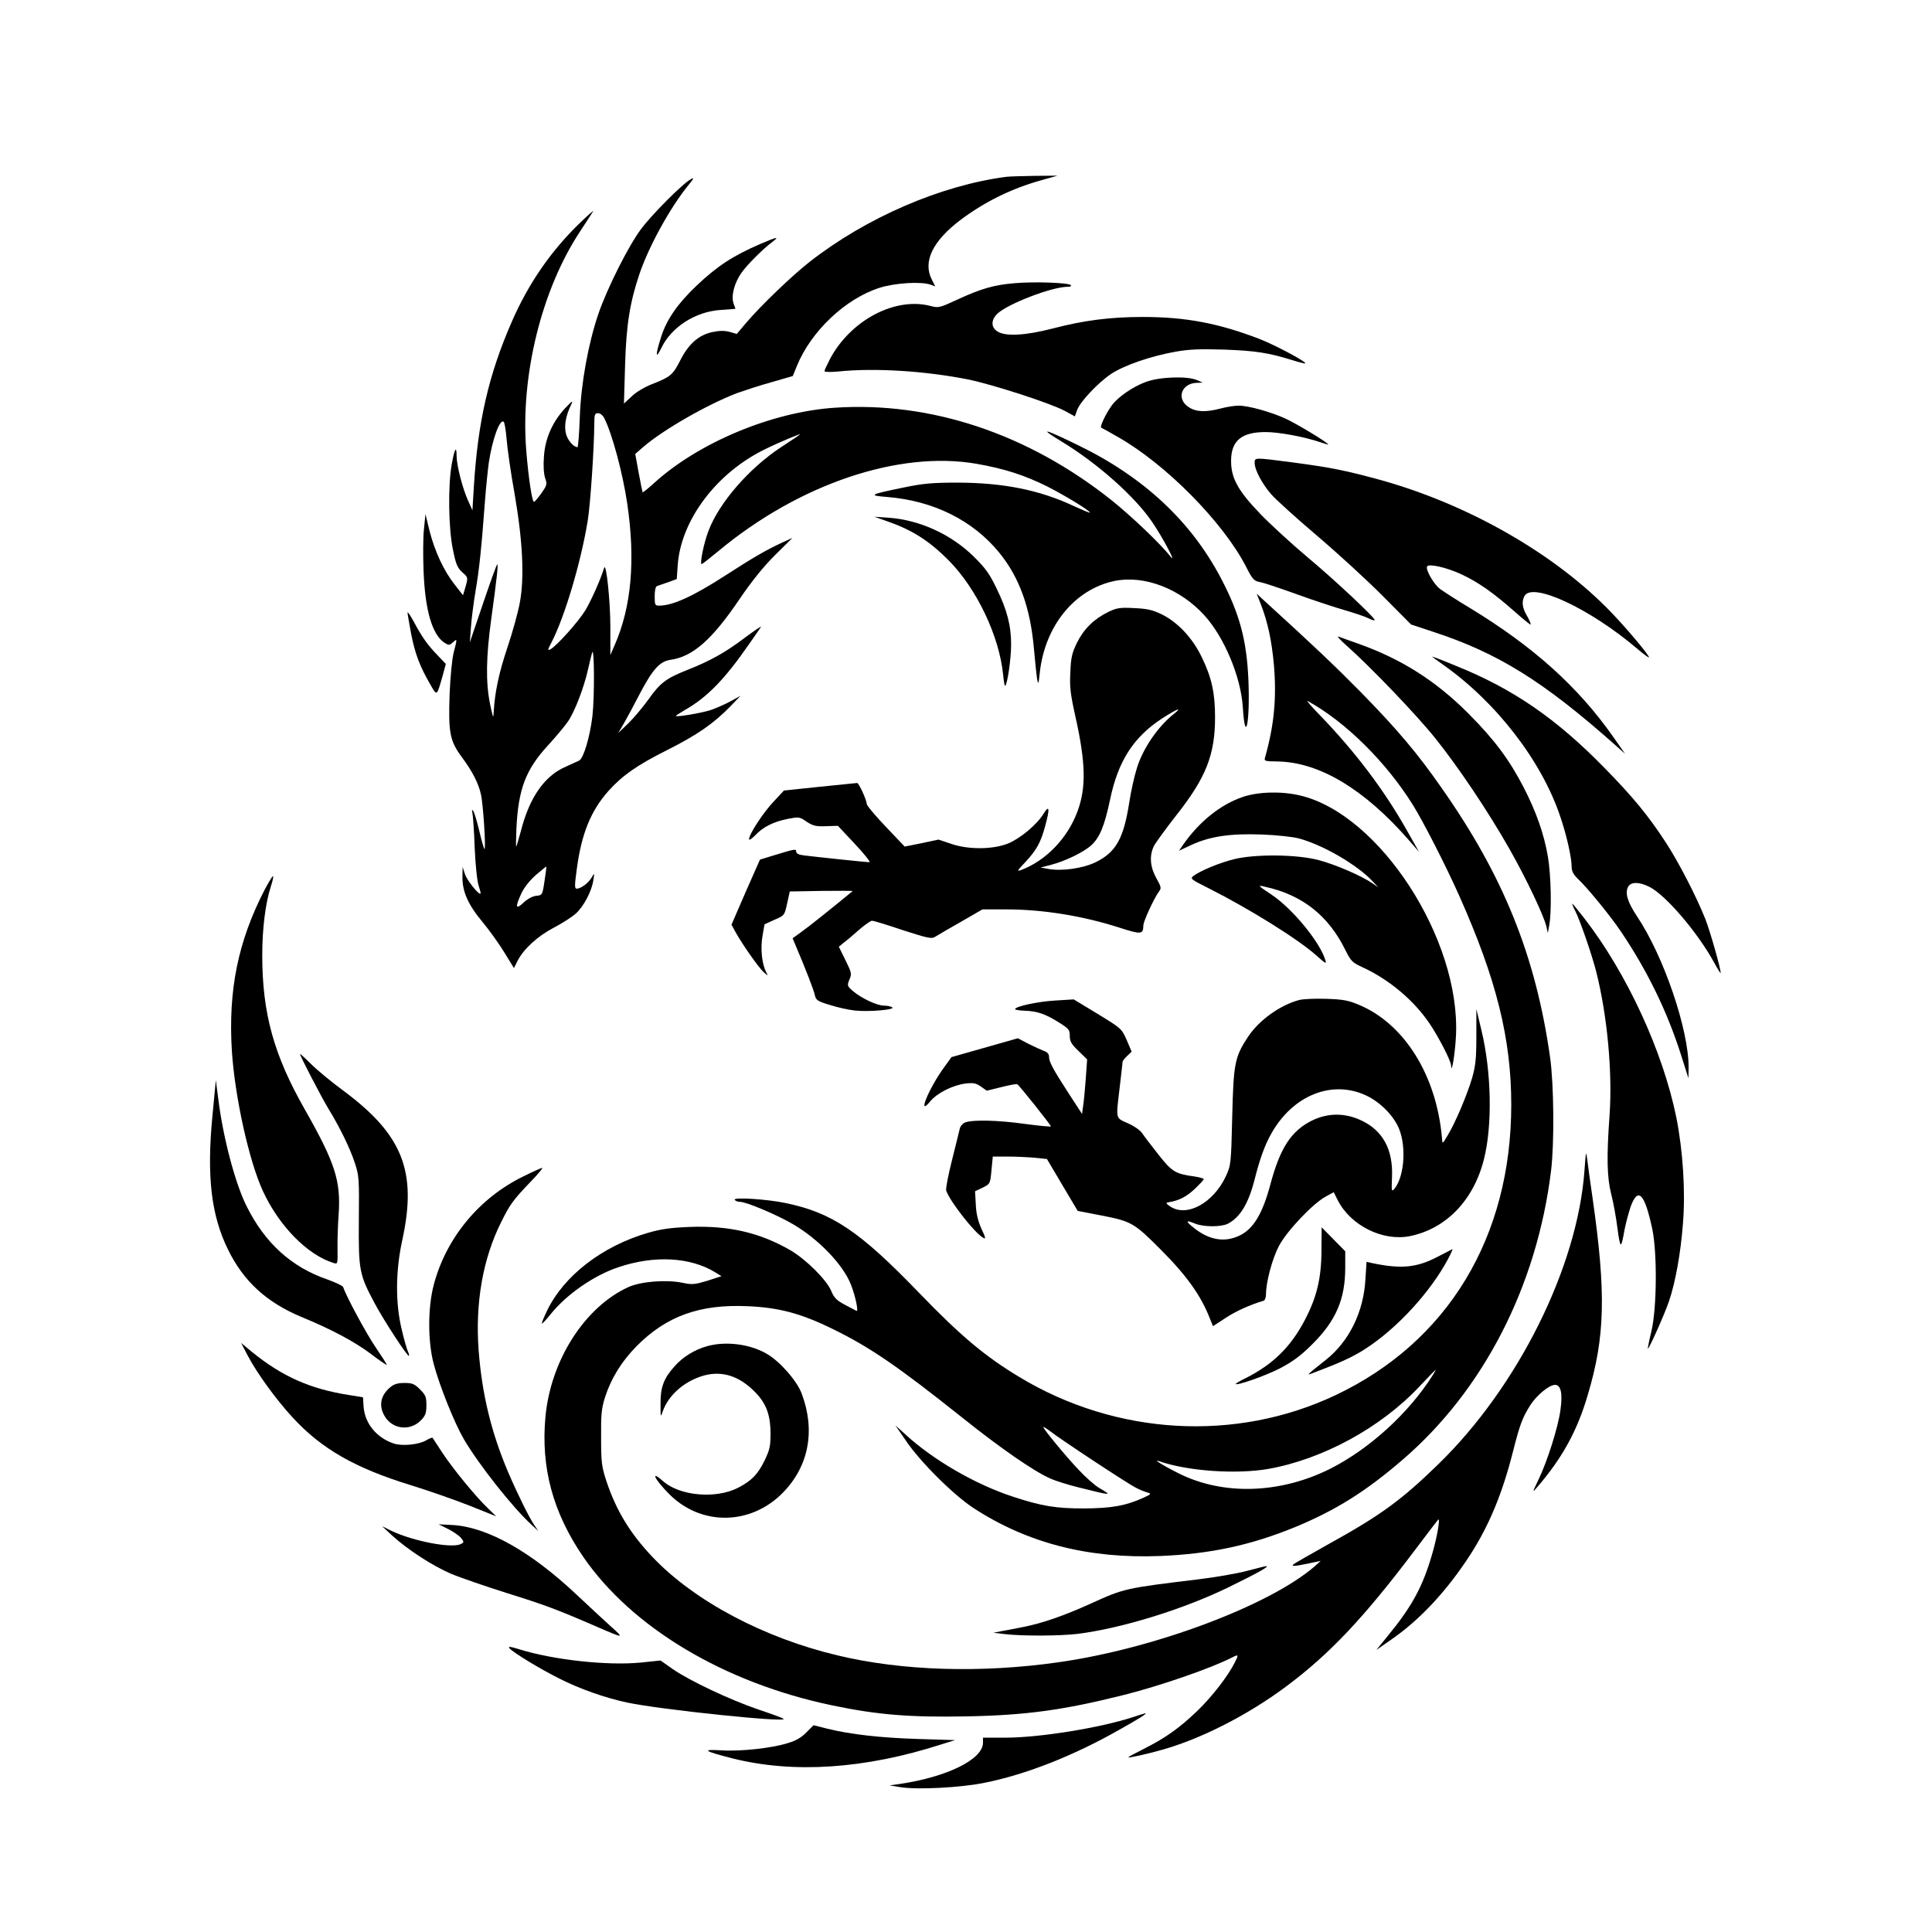 <?xml version="1.0" standalone="no"?>
<!DOCTYPE svg PUBLIC "-//W3C//DTD SVG 20010904//EN"
 "http://www.w3.org/TR/2001/REC-SVG-20010904/DTD/svg10.dtd">
<svg version="1.0" xmlns="http://www.w3.org/2000/svg"
 width="1024pt" height="1024pt" viewBox="0 0 1024 1024"
 preserveAspectRatio="xMidYMid meet">
<g transform="translate(0,1024) scale(0.1,-0.1)"
fill="#000000" stroke="none">
<path d="M5335 9303 c-347 -45 -742 -215 -1044 -451 -91 -71 -258 -231 -337
-324 l-49 -58 -38 11 c-27 7 -53 7 -91 -1 -72 -15 -127 -63 -171 -151 -39 -76
-50 -86 -149 -125 -39 -15 -86 -43 -108 -65 l-41 -38 6 202 c6 212 25 334 77
487 50 147 164 353 259 469 28 34 31 42 14 32 -43 -22 -207 -187 -266 -266
-67 -90 -180 -315 -226 -450 -54 -160 -92 -370 -98 -547 -3 -87 -9 -158 -12
-158 -21 0 -52 36 -61 70 -11 42 -2 95 27 155 12 25 7 22 -31 -18 -67 -71
-107 -161 -113 -256 -4 -48 -1 -92 6 -114 12 -34 10 -39 -20 -82 -18 -25 -35
-45 -39 -45 -10 0 -30 134 -41 275 -31 392 81 848 284 1156 34 52 66 101 71
109 5 8 -31 -23 -79 -70 -148 -145 -265 -315 -351 -512 -125 -285 -182 -536
-203 -885 l-7 -118 -22 49 c-30 65 -62 190 -62 240 0 57 -11 38 -26 -46 -20
-114 -17 -335 6 -448 16 -81 24 -99 50 -123 31 -27 31 -28 18 -75 l-14 -47
-43 55 c-58 73 -106 176 -134 285 l-22 90 -8 -80 c-5 -44 -5 -144 -2 -222 8
-209 46 -337 111 -380 23 -14 26 -14 44 2 24 22 24 21 5 -52 -9 -34 -18 -127
-22 -223 -7 -203 1 -246 64 -332 56 -75 89 -139 102 -198 12 -50 27 -290 19
-290 -3 0 -15 42 -27 93 -12 50 -26 99 -32 107 -8 12 -9 10 -5 -10 3 -14 9
-97 12 -185 4 -91 13 -177 21 -199 7 -22 12 -41 10 -42 -9 -9 -73 71 -83 104
l-12 37 -1 -52 c-1 -77 29 -147 105 -238 36 -43 89 -117 117 -163 l51 -83 19
38 c32 63 106 131 192 176 44 23 97 57 117 75 42 38 84 118 93 177 6 40 6 40
-9 14 -17 -29 -57 -59 -79 -59 -12 0 -12 15 0 103 25 189 75 311 169 416 73
81 151 136 311 216 159 80 245 140 333 230 l55 57 -55 -30 c-30 -16 -77 -37
-105 -46 -47 -15 -176 -37 -183 -31 -2 1 21 16 50 33 114 65 207 159 334 342
33 47 63 90 67 97 4 7 -34 -19 -85 -57 -103 -78 -184 -123 -303 -170 -114 -45
-146 -69 -208 -157 -31 -43 -79 -100 -108 -128 l-52 -50 32 55 c17 30 54 98
81 151 70 133 107 174 165 182 117 17 219 106 365 322 64 94 125 170 187 232
l93 92 -57 -26 c-80 -37 -153 -79 -295 -171 -175 -113 -282 -162 -355 -162
-21 0 -23 4 -23 50 0 32 5 52 13 54 6 2 33 11 58 20 l46 17 5 72 c16 239 205
490 461 615 81 40 197 88 187 79 -3 -3 -48 -33 -100 -67 -169 -111 -329 -295
-385 -444 -25 -65 -47 -176 -36 -176 3 0 44 32 91 71 425 353 953 532 1365
461 148 -26 252 -59 375 -120 91 -46 233 -132 226 -139 -1 -2 -41 15 -87 36
-179 84 -371 122 -609 123 -138 0 -186 -4 -291 -26 -181 -37 -190 -42 -87 -50
246 -20 455 -124 595 -296 107 -132 164 -292 183 -507 6 -70 14 -144 17 -163
6 -31 8 -26 14 34 27 249 185 443 397 487 157 32 348 -41 477 -184 104 -115
191 -323 202 -482 13 -209 39 -87 30 139 -9 214 -47 354 -146 542 -159 302
-410 536 -756 704 -182 89 -214 96 -90 21 193 -117 393 -295 484 -431 55 -81
131 -225 95 -180 -52 67 -210 217 -314 300 -442 351 -956 523 -1466 489 -332
-22 -723 -185 -959 -401 -31 -28 -57 -49 -59 -47 -1 2 -11 49 -21 104 l-18 99
39 34 c105 92 342 228 502 289 37 13 118 40 180 57 l114 33 22 54 c75 184 258
357 439 414 83 26 221 34 270 16 l24 -9 -18 36 c-49 95 4 205 154 318 129 96
269 165 427 209 l85 24 -120 -1 c-66 -1 -133 -3 -150 -5z m-2132 -1280 c41
-80 98 -292 121 -449 45 -301 23 -550 -66 -753 l-23 -53 0 149 c0 137 -22 347
-33 313 -18 -60 -69 -174 -99 -224 -37 -61 -152 -189 -185 -207 -17 -9 -16 -4
6 38 69 134 155 422 191 643 14 85 34 381 35 518 0 45 3 52 20 52 11 0 25 -11
33 -27z m-518 -110 c4 -49 22 -178 42 -288 44 -254 53 -447 28 -580 -9 -49
-38 -155 -65 -235 -46 -137 -67 -238 -73 -340 -2 -42 -3 -39 -20 40 -23 116
-21 247 7 452 30 216 38 294 31 286 -4 -3 -38 -98 -76 -210 l-69 -203 6 80 c3
44 14 130 24 190 20 115 32 232 50 475 6 80 16 174 21 210 19 123 57 228 78
215 5 -2 12 -44 16 -92z m455 -1468 c-13 -110 -47 -224 -70 -236 -8 -4 -41
-19 -72 -33 -112 -48 -192 -163 -237 -340 -12 -44 -23 -81 -25 -83 -2 -2 -1
40 1 94 10 211 49 314 169 444 41 45 89 102 105 126 35 51 83 176 105 272 8
36 18 77 22 91 12 43 14 -228 2 -335z m-254 -875 c-11 -74 -12 -75 -44 -78
-19 -2 -46 -16 -67 -36 -42 -40 -46 -25 -11 50 14 30 44 68 77 97 29 25 54 45
55 44 1 -1 -4 -36 -10 -77z"/>
<path d="M4030 8947 c-146 -63 -228 -117 -338 -221 -101 -96 -159 -180 -188
-272 -31 -97 -30 -123 2 -57 53 110 180 191 312 200 l80 6 -10 29 c-14 38 4
109 42 162 29 42 113 126 164 164 39 30 25 27 -64 -11z"/>
<path d="M5378 8739 c-110 -9 -178 -29 -302 -86 -95 -44 -101 -46 -143 -35
-187 50 -423 -74 -533 -279 -16 -31 -30 -61 -30 -66 0 -5 31 -6 73 -2 193 20
460 3 687 -42 129 -26 441 -127 514 -167 l53 -29 12 34 c17 45 110 144 180
191 69 46 212 95 342 118 73 13 131 15 259 11 164 -6 235 -17 360 -56 35 -11
66 -19 68 -17 8 8 -161 98 -244 130 -216 83 -390 116 -617 116 -173 0 -312
-18 -477 -61 -147 -38 -251 -43 -293 -16 -35 22 -35 60 -2 93 52 52 290 144
374 144 15 0 21 4 16 9 -14 13 -196 19 -297 10z"/>
<path d="M6074 8216 c-69 -25 -148 -80 -180 -123 -33 -45 -67 -117 -57 -120 5
-2 45 -24 88 -49 254 -144 558 -452 679 -687 34 -67 42 -76 73 -82 20 -3 108
-33 197 -65 88 -32 204 -70 256 -85 52 -15 108 -34 123 -42 16 -8 31 -13 33
-10 8 7 -211 213 -361 338 -82 69 -193 171 -246 226 -118 123 -154 189 -154
280 0 107 55 153 183 153 72 0 209 -26 290 -54 23 -8 42 -13 42 -12 0 9 -169
111 -226 137 -81 37 -198 69 -249 69 -22 0 -65 -7 -95 -15 -80 -21 -131 -19
-171 8 -66 44 -37 126 45 128 l31 1 -30 13 c-50 23 -198 18 -271 -9z"/>
<path d="M6650 7785 c0 -35 40 -110 87 -164 21 -25 130 -124 243 -220 113 -96
271 -241 352 -323 l147 -148 118 -39 c342 -112 582 -261 962 -598 l54 -48 -63
90 c-186 265 -422 477 -755 680 -72 43 -144 90 -162 103 -33 24 -79 104 -69
120 10 16 108 -7 184 -43 89 -42 167 -97 277 -194 44 -39 83 -71 87 -71 4 0
-4 19 -17 43 -27 45 -31 77 -15 108 41 76 345 -65 596 -278 35 -30 64 -51 64
-47 0 12 -111 145 -195 233 -298 313 -764 580 -1239 710 -177 48 -256 64 -461
91 -200 26 -195 26 -195 -5z"/>
<path d="M4708 7475 c129 -45 220 -104 321 -206 149 -151 268 -402 288 -607 3
-34 8 -60 11 -57 12 11 31 145 31 215 1 101 -21 187 -76 299 -37 78 -59 109
-122 171 -120 118 -286 194 -451 206 l-75 5 73 -26z"/>
<path d="M6682 7039 c38 -98 58 -193 70 -323 15 -177 1 -321 -47 -491 -6 -19
-1 -20 68 -21 221 -4 460 -148 696 -419 l52 -60 -62 110 c-121 215 -273 417
-463 614 -45 46 -74 80 -66 76 201 -110 417 -324 559 -552 56 -90 176 -325
244 -478 198 -443 277 -760 277 -1110 0 -702 -336 -1257 -930 -1539 -529 -251
-1164 -215 -1678 96 -181 109 -311 218 -529 444 -317 329 -463 427 -711 478
-95 20 -277 32 -268 17 4 -6 16 -11 28 -11 34 0 197 -69 282 -119 138 -81 267
-217 307 -322 23 -59 40 -141 29 -137 -3 2 -31 16 -61 32 -45 24 -58 37 -73
73 -24 59 -134 168 -216 216 -162 94 -327 132 -535 124 -100 -4 -151 -11 -220
-31 -244 -71 -447 -228 -536 -414 -17 -35 -29 -65 -27 -67 2 -2 23 20 46 49
85 106 231 207 361 250 190 64 380 53 511 -27 l34 -21 -74 -24 c-67 -20 -81
-22 -132 -11 -88 18 -222 7 -288 -23 -231 -106 -411 -387 -439 -687 -25 -268
39 -507 200 -742 258 -376 749 -669 1321 -788 239 -50 413 -64 713 -58 314 6
510 33 830 113 195 49 467 143 577 200 33 17 34 14 12 -29 -38 -74 -121 -181
-198 -255 -95 -91 -168 -143 -283 -201 -46 -23 -83 -43 -83 -45 0 -5 99 17
180 40 206 58 452 183 655 334 230 171 412 363 685 725 62 83 117 154 122 160
13 15 -3 -83 -29 -174 -50 -177 -108 -284 -237 -441 l-61 -75 79 55 c152 105
294 257 419 450 100 156 170 324 227 550 36 141 49 176 92 244 34 52 99 106
130 106 31 0 41 -45 29 -131 -12 -93 -71 -278 -118 -374 -31 -65 -32 -68 -8
-40 134 155 214 299 270 490 93 310 98 541 26 1045 -11 74 -23 162 -27 195 -8
60 -8 60 -16 -50 -37 -511 -353 -1146 -775 -1556 -195 -190 -306 -271 -583
-424 -96 -54 -179 -101 -184 -106 -14 -12 7 -11 82 5 l62 13 -32 -29 c-241
-208 -850 -436 -1356 -508 -412 -59 -830 -46 -1172 36 -392 93 -759 288 -980
520 -120 126 -194 248 -246 404 -25 77 -28 99 -28 230 -1 123 2 155 21 215 32
99 87 189 168 271 158 159 334 222 586 211 167 -7 284 -38 453 -121 198 -97
344 -197 688 -471 200 -160 376 -282 464 -321 31 -14 100 -35 153 -48 176 -44
178 -44 108 -3 -24 14 -74 58 -110 97 -66 69 -187 216 -187 226 0 3 17 -7 38
-23 53 -42 410 -277 452 -298 19 -10 46 -21 60 -25 24 -7 23 -9 -21 -29 -93
-42 -167 -55 -314 -56 -148 0 -223 12 -375 62 -200 65 -426 196 -574 333 l-50
45 55 -80 c76 -113 254 -290 362 -360 286 -185 607 -267 987 -252 267 11 480
57 719 155 211 88 369 186 565 355 429 369 712 920 787 1532 18 147 15 456 -5
600 -76 537 -247 962 -576 1430 -126 181 -233 308 -425 504 -143 145 -244 241
-527 499 l-27 25 21 -54z m913 -4086 c-128 -203 -337 -393 -545 -498 -266
-133 -568 -142 -803 -24 -86 43 -141 78 -102 64 149 -52 404 -70 575 -41 290
51 599 219 805 439 44 47 82 86 84 86 2 1 -5 -11 -14 -26z"/>
<path d="M5875 6997 c-76 -37 -130 -90 -166 -162 -27 -55 -33 -79 -36 -158 -4
-78 0 -113 26 -231 56 -249 59 -381 11 -509 -53 -141 -166 -258 -297 -308 -24
-9 -22 -4 18 38 63 67 85 107 109 196 25 92 22 114 -9 64 -35 -58 -126 -133
-189 -158 -80 -32 -211 -33 -302 -1 l-66 22 -89 -19 -90 -18 -100 105 c-55 58
-101 112 -101 121 -2 24 -42 111 -51 111 -4 0 -93 -9 -198 -20 l-190 -20 -55
-59 c-55 -58 -130 -173 -130 -199 0 -7 15 2 33 21 41 44 97 72 173 87 58 11
62 11 99 -15 34 -22 49 -26 103 -24 l63 2 90 -96 c50 -53 85 -97 77 -97 -14 0
-273 27 -345 36 -29 3 -43 10 -43 20 0 16 -6 15 -120 -20 l-72 -22 -76 -172
-75 -173 23 -42 c37 -66 118 -181 146 -208 26 -23 26 -23 15 -2 -23 45 -31
124 -20 190 l11 64 53 24 c53 23 53 23 67 87 l14 63 169 3 c93 1 167 1 164 -1
-104 -86 -235 -191 -271 -216 l-47 -34 15 -36 c52 -122 98 -240 103 -266 6
-26 14 -32 81 -52 41 -13 100 -26 131 -29 72 -8 217 4 198 17 -8 5 -27 9 -44
9 -37 0 -119 39 -163 76 -32 28 -33 30 -20 62 13 30 12 36 -21 103 l-35 71 24
20 c14 10 51 41 82 69 31 27 63 49 70 49 7 0 81 -22 163 -50 130 -42 153 -47
170 -36 11 7 72 43 136 79 l116 67 126 0 c194 0 405 -34 601 -97 115 -37 125
-36 126 12 0 22 58 147 83 180 13 17 12 24 -14 70 -33 59 -38 118 -14 169 8
17 62 91 119 164 158 200 206 321 206 521 0 129 -18 210 -71 319 -49 102 -129
186 -214 227 -48 23 -77 29 -145 32 -74 4 -91 1 -135 -20z m343 -544 c-82 -66
-160 -180 -192 -283 -13 -41 -32 -124 -41 -185 -30 -190 -70 -262 -178 -315
-68 -33 -182 -49 -253 -35 l-39 7 55 14 c76 20 169 65 212 102 46 41 72 103
102 246 43 204 124 329 275 428 80 52 114 64 59 21z"/>
<path d="M2160 6993 c0 -7 9 -57 19 -112 21 -107 46 -172 100 -266 38 -66 35
-68 67 43 l17 63 -45 47 c-53 55 -81 95 -125 177 -18 33 -33 55 -33 48z"/>
<path d="M7135 6820 c128 -113 375 -371 474 -495 122 -153 277 -383 391 -584
86 -151 182 -352 196 -411 l8 -35 7 40 c14 70 10 268 -7 366 -21 121 -62 237
-129 367 -77 148 -154 251 -290 388 -174 175 -357 291 -585 372 -47 17 -94 33
-105 38 -11 4 7 -17 40 -46z"/>
<path d="M7647 6718 c281 -197 524 -510 623 -807 34 -99 60 -217 60 -265 0
-23 9 -40 31 -62 51 -47 174 -198 230 -281 141 -209 246 -425 320 -658 l38
-120 1 56 c1 200 -131 590 -274 803 -50 76 -64 122 -47 155 15 28 59 28 114 0
87 -44 258 -245 344 -404 18 -33 33 -56 33 -52 0 24 -55 218 -81 285 -49 123
-140 299 -210 407 -92 141 -173 240 -324 394 -256 262 -484 419 -786 541 -67
28 -125 50 -128 50 -2 0 23 -19 56 -42z"/>
<path d="M6587 6016 c-118 -40 -231 -131 -316 -253 l-22 -32 64 30 c99 46 207
62 372 56 82 -3 165 -12 200 -21 129 -35 310 -141 390 -227 l30 -32 -32 22
c-57 39 -195 99 -283 122 -115 31 -337 33 -450 5 -77 -19 -180 -62 -215 -89
-18 -14 -13 -18 81 -65 218 -110 475 -270 573 -358 46 -41 53 -45 46 -24 -28
96 -174 273 -284 347 -78 52 -78 53 -32 42 194 -43 333 -153 422 -335 29 -58
37 -66 87 -89 143 -65 275 -176 359 -300 48 -71 113 -197 114 -222 2 -53 21
58 26 157 25 512 -405 1175 -827 1274 -98 23 -221 20 -303 -8z"/>
<path d="M1402 5523 c-141 -274 -193 -532 -173 -854 16 -244 91 -584 165 -743
85 -184 236 -338 374 -380 22 -7 22 -6 21 76 -1 46 2 128 6 183 12 176 -19
272 -179 554 -165 289 -226 511 -226 818 0 142 17 277 46 366 9 27 14 50 11
53 -2 3 -22 -30 -45 -73z"/>
<path d="M8349 5412 c26 -51 87 -228 111 -321 59 -233 87 -535 71 -762 -16
-221 -14 -329 9 -419 11 -42 26 -124 33 -181 15 -111 19 -111 37 -9 7 36 22
92 33 125 39 106 74 70 114 -117 27 -125 25 -420 -4 -543 -12 -49 -20 -91 -19
-93 5 -5 89 183 112 251 34 100 62 254 74 412 14 169 0 386 -35 562 -71 349
-261 763 -488 1056 -33 42 -61 77 -63 77 -3 0 4 -17 15 -38z"/>
<path d="M6887 4940 c-100 -26 -213 -106 -272 -195 -71 -108 -77 -140 -84
-425 -6 -252 -7 -256 -34 -315 -66 -141 -206 -218 -294 -160 -25 18 -26 20 -8
23 55 9 93 29 137 70 26 25 48 48 48 52 0 4 -21 10 -46 14 -104 14 -121 24
-193 115 -37 47 -76 98 -86 113 -10 16 -42 39 -76 54 -68 31 -65 17 -44 194 8
69 15 129 15 133 0 4 11 18 24 30 l24 23 -26 61 c-27 61 -28 62 -154 139
l-127 77 -98 -6 c-90 -5 -213 -31 -213 -46 0 -3 23 -7 50 -8 67 -2 113 -18
182 -62 53 -33 58 -39 58 -71 0 -29 8 -44 46 -80 l46 -45 -7 -100 c-4 -55 -10
-120 -14 -145 l-6 -44 -71 109 c-84 130 -104 167 -104 195 0 13 -9 24 -27 30
-16 6 -53 23 -83 38 l-55 29 -176 -50 -176 -50 -39 -54 c-81 -111 -145 -267
-74 -181 37 45 119 86 187 95 43 5 56 2 82 -16 l31 -22 77 19 c43 11 81 18 85
15 11 -6 178 -216 178 -223 0 -3 -62 3 -137 13 -144 20 -276 23 -317 8 -13 -5
-26 -20 -29 -33 -3 -13 -21 -87 -41 -166 -20 -79 -34 -152 -31 -162 18 -56
152 -227 197 -251 14 -8 12 1 -10 48 -18 41 -28 79 -30 128 l-4 71 40 19 c40
20 40 20 47 92 l7 73 76 0 c43 0 107 -3 144 -6 l67 -7 81 -137 82 -138 129
-25 c154 -30 171 -39 310 -179 139 -139 216 -247 263 -370 l15 -37 66 43 c54
36 131 71 203 92 6 2 12 17 12 34 0 64 33 188 68 255 42 80 180 226 249 263
l42 23 21 -42 c69 -135 238 -219 382 -191 192 39 338 189 393 407 46 180 40
465 -13 684 l-27 113 0 -143 c0 -119 -4 -157 -22 -221 -27 -91 -88 -236 -129
-304 -29 -49 -29 -49 -31 -19 -28 334 -199 609 -442 710 -55 23 -83 28 -171
31 -58 2 -122 -1 -143 -6z m351 -505 c70 -32 135 -94 169 -160 48 -92 40 -262
-14 -333 -18 -21 -18 -20 -15 61 6 144 -49 245 -162 298 -88 42 -179 41 -264
-1 -109 -55 -167 -145 -218 -335 -42 -159 -92 -242 -169 -276 -77 -35 -157
-21 -236 42 -47 37 -46 45 4 24 46 -19 139 -19 175 -1 65 34 109 107 141 232
29 115 56 188 91 249 114 200 319 282 498 200z"/>
<path d="M1590 4654 c0 -11 114 -230 151 -291 60 -98 114 -208 140 -288 22
-66 23 -83 21 -303 -2 -265 2 -287 84 -440 50 -94 175 -284 181 -278 3 2 0 13
-5 23 -5 10 -20 61 -32 113 -35 142 -34 314 3 481 78 361 1 555 -313 788 -63
46 -141 111 -172 142 -32 32 -58 55 -58 53z"/>
<path d="M1126 4326 c-31 -321 -7 -527 83 -710 82 -167 203 -278 386 -355 163
-67 282 -131 368 -195 48 -37 87 -63 87 -60 0 4 -27 46 -59 93 -50 73 -158
274 -172 319 -2 7 -41 25 -85 41 -189 65 -329 192 -426 386 -61 120 -126 367
-151 570 l-13 100 -18 -189z"/>
<path d="M2774 4005 c-234 -114 -410 -327 -475 -575 -32 -120 -32 -301 0 -420
30 -114 110 -313 159 -397 79 -135 261 -366 363 -458 l32 -30 -20 30 c-29 42
-93 173 -141 285 -89 211 -137 410 -155 641 -19 253 22 488 120 683 46 93 64
117 152 209 41 42 70 77 65 77 -5 0 -50 -20 -100 -45z"/>
<path d="M7004 3615 c0 -150 -25 -252 -90 -375 -74 -140 -168 -232 -311 -304
-29 -14 -53 -28 -53 -31 0 -12 158 43 235 83 68 36 110 67 170 127 126 125
175 239 175 406 l0 87 -62 63 -63 64 -1 -120z"/>
<path d="M7620 3579 c-111 -58 -193 -66 -346 -34 l-31 7 -6 -94 c-10 -173 -87
-328 -209 -425 -113 -90 -109 -86 -53 -64 121 46 179 72 238 107 163 98 341
282 444 459 26 44 46 87 40 84 -1 -1 -36 -19 -77 -40z"/>
<path d="M1314 3053 c50 -94 151 -233 238 -327 152 -165 330 -267 623 -357 94
-29 234 -78 313 -109 l142 -57 -43 42 c-64 60 -192 217 -245 299 -25 39 -48
73 -49 75 -2 3 -17 -3 -34 -13 -39 -23 -127 -32 -172 -17 -92 31 -154 107
-160 197 l-3 48 -74 12 c-205 32 -354 98 -514 228 l-58 48 36 -69z"/>
<path d="M3748 3105 c-65 -18 -128 -56 -172 -106 -57 -63 -76 -111 -75 -199 0
-75 0 -75 13 -37 29 79 105 149 199 181 97 33 188 11 270 -64 74 -67 100 -129
101 -235 0 -70 -4 -88 -31 -145 -37 -75 -68 -107 -140 -145 -118 -61 -310 -44
-398 34 -72 64 -45 9 34 -70 169 -168 431 -164 601 10 137 140 173 329 99 525
-24 66 -115 170 -184 210 -88 52 -217 69 -317 41z"/>
<path d="M2068 2887 c-52 -44 -62 -99 -28 -155 42 -68 133 -78 190 -21 25 26
30 38 30 81 0 44 -4 54 -34 84 -29 29 -41 34 -82 34 -36 0 -56 -6 -76 -23z"/>
<path d="M2375 2136 c28 -14 58 -35 68 -47 17 -21 17 -23 1 -32 -46 -26 -253
14 -369 69 l-50 25 55 -51 c80 -73 212 -159 310 -201 47 -20 181 -66 298 -103
198 -62 259 -84 482 -181 139 -60 140 -60 65 7 -38 35 -119 109 -179 166 -243
229 -471 357 -655 369 l-76 4 50 -25z"/>
<path d="M6605 1913 c-49 -13 -164 -33 -255 -44 -389 -47 -392 -48 -570 -129
-139 -63 -257 -104 -355 -123 -44 -9 -98 -19 -120 -23 l-40 -8 60 -7 c94 -11
292 -10 385 1 233 29 557 129 795 244 158 77 230 117 205 115 -8 -1 -55 -13
-105 -26z"/>
<path d="M2700 1504 c20 -23 161 -109 265 -161 106 -54 245 -103 360 -127 172
-37 853 -108 828 -86 -4 4 -64 26 -133 49 -152 52 -368 154 -455 215 l-64 45
-106 -11 c-177 -17 -462 14 -645 71 -45 14 -58 16 -50 5z"/>
<path d="M6005 1139 c-173 -57 -496 -109 -675 -109 l-120 0 0 -27 c0 -88 -191
-182 -445 -219 l-50 -7 55 -9 c87 -15 321 -3 444 22 219 43 474 143 717 281
109 61 154 90 139 88 -3 0 -32 -9 -65 -20z"/>
<path d="M4274 1058 c-26 -27 -55 -44 -99 -57 -86 -27 -252 -45 -354 -38 -106
6 -90 -4 62 -43 323 -81 701 -56 1105 74 l74 23 -194 6 c-199 6 -360 24 -485
55 l-71 18 -38 -38z"/>
</g>
</svg>

